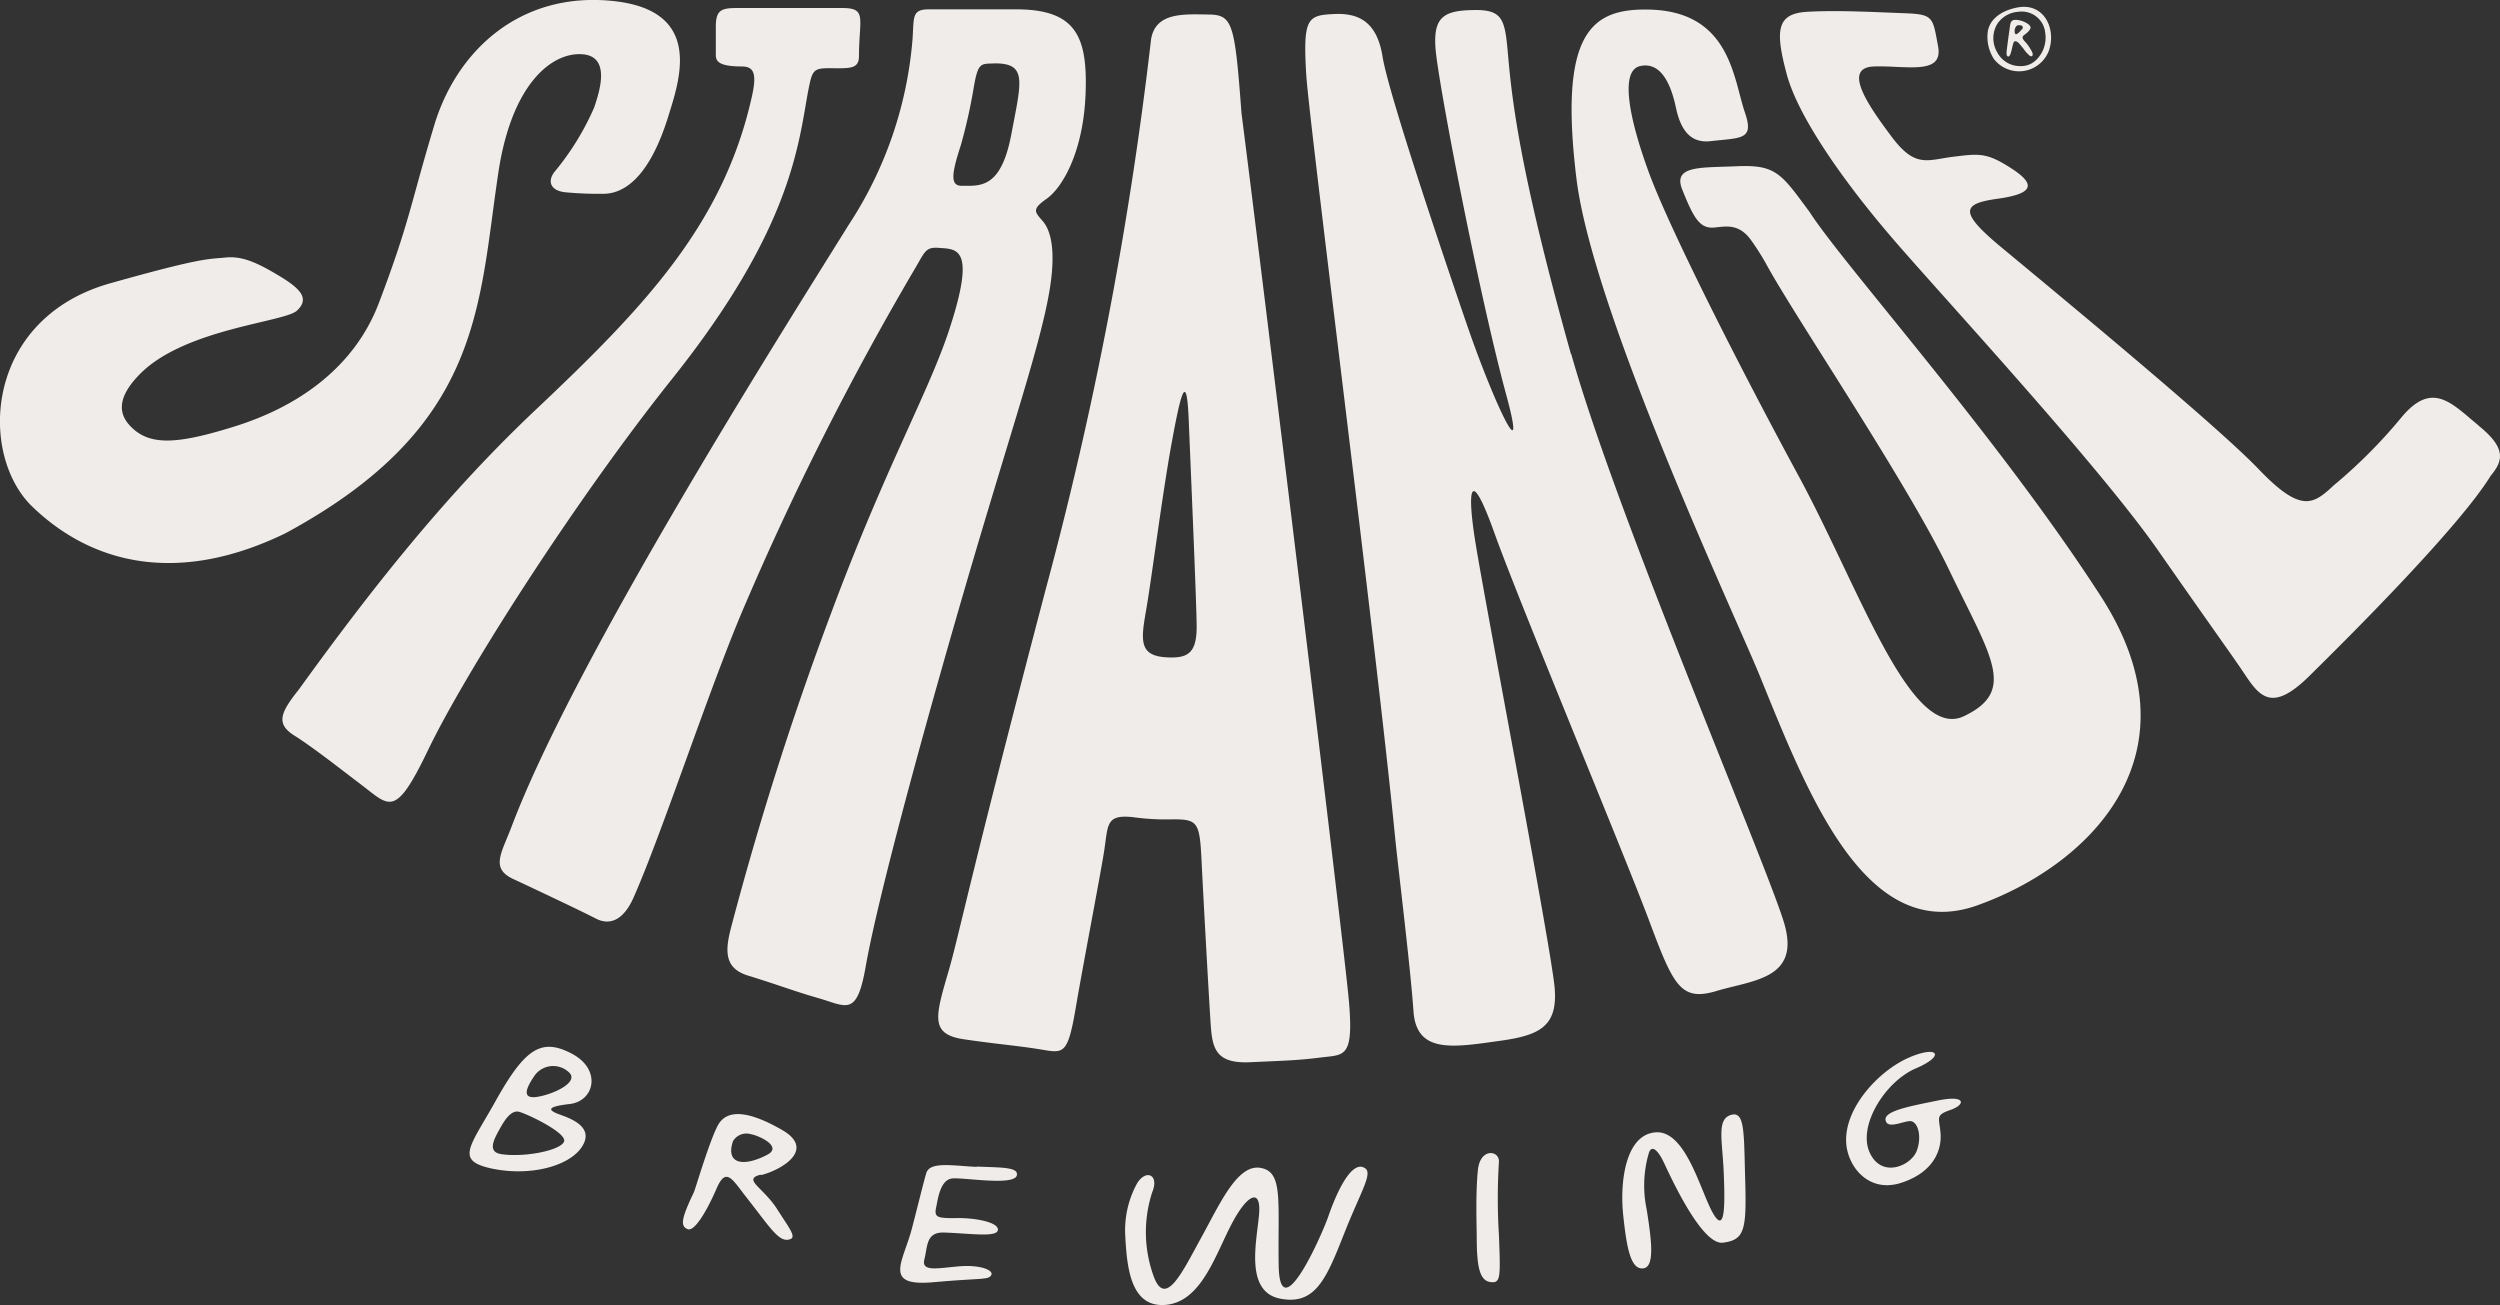 <svg xmlns="http://www.w3.org/2000/svg" viewBox="0 0 211.82 110.57"><rect x="0" y="0" width="211.82" height="110.57" fill="#333333" stroke="none"/><title>logo</title><g id="Capa_2" data-name="Capa 2"><g id="Layer_1" data-name="Layer 1"><path d="M170.16,4.79c.15,0,.24-.39.27-.51s.1-.46.17-.66.27-.13.41,0,.29.34.43.5a2.76,2.76,0,0,0,.56.62c.16.08.28,0,.2-.28a3.63,3.63,0,0,0-.69-1c-.17-.22-.2-.34,0-.5a1.79,1.79,0,0,0,.43-.39c.21-.26.06-.4-.11-.54a2.12,2.12,0,0,0-1-.35c-.36,0-.47.1-.53.54s-.17,1.19-.24,1.78C170.06,4.13,169.9,4.77,170.16,4.79Zm.73-2.62a.56.56,0,0,1,.4,0,.19.19,0,0,1,0,.33c-.54.65-.58.35-.59.17A.59.59,0,0,1,170.89,2.17ZM42.23,14.59c1.11-7.37,4.42-10.1,7-10s1.57,3.14,1.12,4.5A22.63,22.63,0,0,1,47,14.54c-.64.8-.4,1.65,1,1.76a29.85,29.85,0,0,0,3.11.12c1.51,0,3.84-1,5.58-6.78,1-3.18,2.76-8.79-4.79-9.56-7.87-.8-13.21,4.25-15.1,10.51-2.05,6.8-2.07,8.15-4.69,15.06-2.1,5.55-6.95,8.85-12.29,10.5-4.73,1.47-7.11,1.66-8.73,0-1-1-1.29-2.4.81-4.5,3.81-3.81,12.21-4.35,13.26-5.33s.4-1.8-1.46-2.92-3.15-1.73-4.6-1.58S17.26,21.77,9.35,24C-1.32,27-1.85,38.47,2.72,42.91c5.18,5,12.51,6.63,21.47,2.27C40.89,36.16,40.51,26,42.23,14.59ZM173.58,4.34c.65-1.75-.27-4-2.44-3.74-1.21.17-2.58.83-2.73,2.16A3.48,3.48,0,0,0,168.94,5,2.7,2.7,0,0,0,173.58,4.34Zm-4.37-2.29A2.31,2.31,0,0,1,171,1a2,2,0,0,1,2.29,1.8,2.63,2.63,0,0,1-.78,2.29,1.82,1.82,0,0,1-1.36.51,2.17,2.17,0,0,1-1.92-1.15A2.36,2.36,0,0,1,169.21,2.05ZM68.46,7.78c.35-1.72.36-2,1.74-2,1.74,0,2.56.12,2.58-1,0-3.2.71-4.1-1.4-4.1h-9c-1.35,0-1.73.25-1.73,1.61s0,1.59,0,2.34c0,.49.14,1,2.17,1,1,0,1.33.5.91,2.44-2.4,10.94-9.19,18-18.3,26.61C37.74,41.93,31.4,50,25.32,58.42c-1.53,1.93-2,2.89-.37,3.91s4.29,3.13,5.56,4.08c2.5,1.89,2.94,3,5.73-2.8C39.41,57,48.71,42.43,56.9,32.16,67,19.52,67.63,12.37,68.46,7.78ZM95.94,69.23a20.91,20.91,0,0,0,3.51.19c2.07,0,2.2.31,2.36,3.6s.61,11.34.75,13.49.28,3.63,3.34,3.49,4-.15,6-.4,2.81.09,2.39-4.78-7.64-63.89-9.1-75.22c-.57-7.59-.73-8.35-2.78-8.37S97.92,1,97.53,3.32A320.7,320.7,0,0,1,88.61,49.9C82.27,74,81.23,79.33,80.4,82.18c-1.15,3.95-1.65,5.45,1.29,5.88s4.48.53,6.44.85,2.32.55,3-3.43,2-10.79,2.39-13.17S93.62,69,95.94,69.23ZM97.1,51.75c.46-2.61,1.36-9.76,2.17-14.2s1.28-6.13,1.45-1.93.64,15,.67,17.34-.7,2.81-2.42,2.74C96.53,55.61,96.64,54.36,97.1,51.75Zm36-21.76c-4-14.29-4.9-20.61-5.28-24.81-.3-3.35-.3-4.36-2.87-4.33s-3.53.53-3.32,3.27c.23,2.94,3.58,20.3,5.9,29,2.07,7.49-1,.91-3.22-5.55s-6.68-19.72-7.17-22.78S115,1.09,113,1.19c-2.22.11-2.62.33-2.32,5.21C111,11,116.64,54.94,118.21,71c.25,2.5,1.3,11,1.55,14.67s3.42,3.06,7.45,2.5c3.22-.46,4.76-1.21,4.52-4.39S125.89,51.44,125,45.9c-.72-4.52-.44-6.5,1.63-.71s11,27.21,13.08,32.77,2.68,6.92,5.74,6,7.08-1,5.74-5.67S137,43.78,133.13,30ZM88.91,24.7c.58-3.4.14-5.14-.54-5.94s-1-1,.31-1.92,3.11-3.92,3.3-8.91S91.06.79,86.05.79H78.72c-1.46,0-1.28.62-1.4,2.49A33.53,33.53,0,0,1,71.94,19c-5.83,9.36-23.19,36.77-28.58,51-.87,2.3-1.83,3.57.13,4.48s5.78,2.72,7,3.35,2.36.08,3.18-1.76c2.47-5.56,6.57-18.2,9.53-25A251.53,251.53,0,0,1,77.38,23c1-1.67,1-2.08,2.14-2,1.54.12,3.22-.12.91,6.92-1.73,5.29-5.4,11.65-10,24a275.42,275.42,0,0,0-8.43,26.45c-.54,2-.75,3.63,1.35,4.28,2.66.82,4,1.35,5.89,1.89,2.48.7,3.34,1.69,4.1-2.6.87-5,4-16.8,7.58-29.23C85.27,37.56,88.05,29.73,88.91,24.7Zm-7.5-12.4a45,45,0,0,0,1.1-4.93c.37-2.16.62-1.94,1.79-2,2.75,0,2.24,1.51,1.39,6s-2.52,4.39-4.1,4.37C80.52,15.8,80.56,14.91,81.41,12.3Zm72,5.78c-2.44-3.29-2.85-4.12-6.12-4-3.06.15-5.62-.12-4.75,2,.94,2.35,1.47,3.31,2.69,3.2,1-.09,2.1-.38,3.15,1.09a21.25,21.25,0,0,1,1.36,2.17c2.57,4.65,11.86,18.37,15.4,25.74s5.78,10.25,1.26,12.4-8.84-10.81-14-20.34-11-21.09-12.7-25.74-2.45-8.62-.74-9S141.55,7,142,9.13s1.4,3,2.93,2.83c2.61-.3,3.7-.09,2.93-2.38-1-2.85-1.21-8.64-8.18-8.77-4.8-.09-7.63,1.87-6.11,14.33,1.38,11.3,13.44,37,15.51,42.07,4,9.79,8.92,22.9,18.45,19.5S186.63,63.9,178,50.52,156.45,22.73,153.4,18.08Zm56.63,18c-2.29-1.87-3.94-3.91-6.6-.68a43.38,43.38,0,0,1-5.68,5.7c-1.74,1.61-2.75,2.46-6.41-1.37S173.1,23.89,169.53,20.92s-3.3-3.66-.28-4.08,3.3-1.19,1.19-2.56-2.74-1.27-4.94-1-3.21,1-5.23-1.7-4.21-5.87-1.46-5.95,5.86.76,5.4-1.7-.36-2.72-2.84-2.81S155.69.85,153.12,1s-2.74,1.53-1.74,5.27,5,9.27,8.62,13.52c3.36,4,17.59,19.31,22.81,26.79s6.21,8.8,7.33,10.47c1.32,2,2.37,3.33,5.5.25,3.65-3.59,12.74-12.67,15.4-17C212.13,39,212.32,37.93,210,36.06ZM146.64,94.47c-1.21.39-.7,2.16-.59,4.92s.12,5.21-.92,3.39-2.28-7-4.83-6.84-3.07,4.13-2.77,7,.65,4.61,1.67,4.53.75-2.29.32-5a9.78,9.78,0,0,1,.17-4.73c.2-.72.71-.46,1.3.79s3.21,7,5,6.76,2-1,1.88-5.19S147.86,94.1,146.64,94.47Zm17.62-1.24c-2.34.48-4.63.88-4.5,1.67s1.39.13,2.05.09,1.07,1.25.59,2.52-3,2.38-4,.11,1.35-6,3.93-7.1,1.85-2-.66-.88-5.36,4.2-5.25,7.09c.07,2.06,1.87,4.39,4.66,3.49s3.44-2.82,3.34-4.17-.49-1.55.82-2S166.6,92.76,164.26,93.23ZM127,98.47c.09-1-1.58-1.27-1.78.66s-.11,4.61-.1,5.61c0,2.5.22,3.74,1.13,3.88s.89-.33.75-4A50,50,0,0,1,127,98.47Zm-11.57.4c-1.13-.27-2.31,2.53-2.88,4.18s-4.13,9.64-4.21,4.14.4-7.92-1.55-8.24-3.41,3-5,5.89-3,5.94-4,3.41a10.94,10.94,0,0,1-.17-7.22c.63-1.51-.53-2-1.28-.76a8.26,8.26,0,0,0-1,4.42c.14,2.66.44,6.12,3.42,5.87s4.17-4.1,5.55-6.77,2.55-3.14,2.37-.92-1.26,6.56,1.78,7.16,3.95-1.78,5.48-5.64S116.53,99.14,115.39,98.87Zm-32.65,0c-2.08-.1-4-.48-4.3.53s-1.06,4.17-1.32,5.06c-.78,2.65-2.21,4.55,1.92,4.18s4.65-.18,4.9-.59-.87-.9-2.66-.76-3.28.52-3-.58.13-2.32,1.65-2.28c2.23.07,4.51.44,4.58-.22s-2-1.06-3.69-1c-1.39,0-1.72-.06-1.55-.87s.36-2.45,1.45-2.5,5.14.63,5.39-.24C86.34,98.87,84.83,98.93,82.74,98.84Zm-18.29.69c1.58-.38,4.74-2.12,1.76-3.83S61.52,94,60.8,95.39s-1.85,5.24-2,5.61c-1.14,2.37-1.13,2.88-.55,3.14s1.64-1.53,2.46-3.43,1.34-.77,2.55.76c1.9,2.42,2.67,3.69,3.5,3.57s.26-.75-.92-2.6S62.87,99.92,64.45,99.53ZM62.1,96.7a1.32,1.32,0,0,1,1.53-.6c.69.12,2.7,1.05,1.38,1.74C63,98.89,61.46,98.64,62.1,96.7ZM48.28,93.54c2.1-.25,2.72-2.93.16-4.27s-3.94-.47-6.44,4c-2.15,3.85-3.41,5-.55,5.69,3.23.76,6.71-.07,7.84-1.77s-.94-2.42-1.87-2.76S46.17,93.78,48.28,93.54Zm-.49,3.19c-.3.74-3.32,1.35-5.3,1.06-1.25-.18-.64-1.27-.08-2.26.26-.46.86-1.52,1.57-1.33S48.08,96,47.79,96.73Zm-2.31-3.79c-1.35.19-.86-.84-.14-1.87a1.94,1.94,0,0,1,2.93-.15C49,91.74,46.84,92.74,45.48,92.94Z" style="fill:#efece9;fill-rule:evenodd"/></g></g></svg>